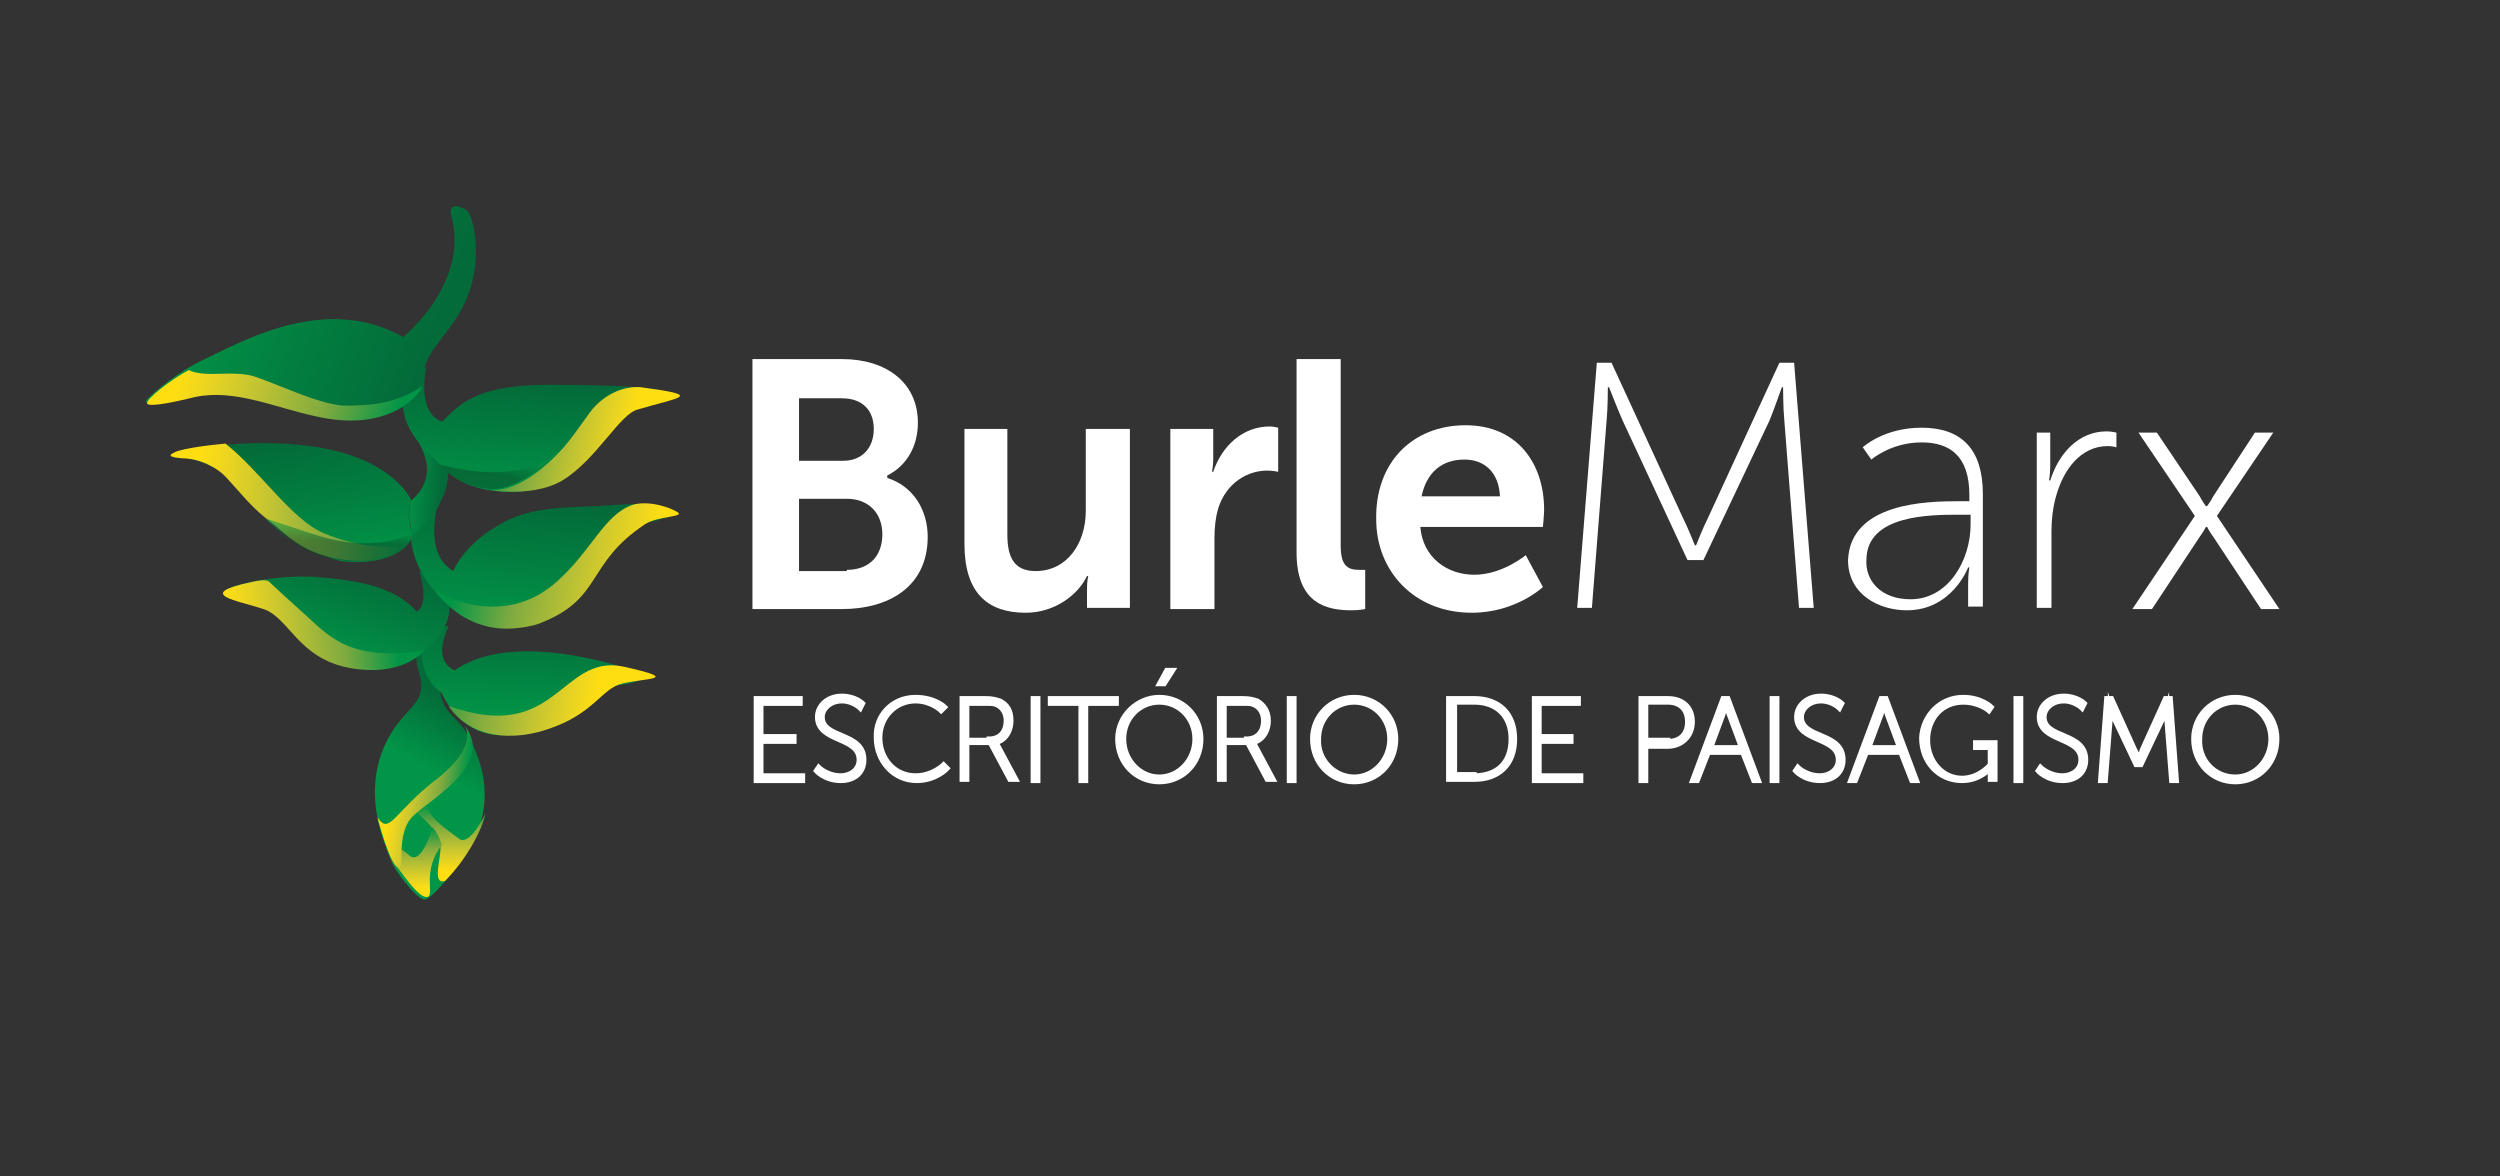 <?xml version="1.0" encoding="utf-8"?>
<!-- Generator: Adobe Illustrator 22.1.0, SVG Export Plug-In . SVG Version: 6.00 Build 0)  -->
<svg version="1.1" id="Layer_2" xmlns="http://www.w3.org/2000/svg" xmlns:xlink="http://www.w3.org/1999/xlink" x="0px" y="0px"
	 viewBox="0 0 204 96" style="enable-background:new 0 0 204 96;" xml:space="preserve">
<rect x="0" y="0" width="204" height="96" fill="#333333" stroke="none"/>
<style type="text/css">
	.st0{fill:#FFFFFF;stroke:#FFFFFF;stroke-width:0.4;stroke-miterlimit:10;}
	.st1{fill:#FFFFFF;}
	.st2{fill:url(#SVGID_1_);}
	.st3{fill:url(#SVGID_2_);}
	.st4{fill:url(#SVGID_3_);}
	.st5{fill:url(#SVGID_4_);}
	.st6{fill:url(#SVGID_5_);}
	.st7{fill:url(#SVGID_6_);}
	.st8{fill:url(#SVGID_7_);}
	.st9{fill:url(#SVGID_8_);}
	.st10{fill:url(#SVGID_9_);}
	.st11{fill:url(#SVGID_10_);}
	.st12{fill:url(#SVGID_11_);}
	.st13{fill:url(#SVGID_12_);}
	.st14{fill:url(#SVGID_13_);}
	.st15{opacity:0.54;fill:url(#SVGID_14_);}
	.st16{fill:url(#SVGID_15_);}
	.st17{fill:url(#SVGID_16_);}
	.st18{opacity:0.54;fill:url(#SVGID_17_);}
	.st19{fill:url(#SVGID_18_);}
	.st20{fill:url(#SVGID_19_);}
</style>
<g id="marca2_1_">
	<g>
		<g>
			<g>
				<g>
					<g>
						<g>
							<g>
								<path class="st0" d="M61.7,57h3.6v0.4h-3.2v2.7h2.7v0.4h-2.7v2.8h3.4v0.4h-3.8V57z"/>
								<path class="st0" d="M66.8,62.6c0,0,0.7,0.7,1.8,0.7c0.8,0,1.5-0.5,1.5-1.3c0-1.9-3.4-1.4-3.4-3.5c0-0.9,0.8-1.7,2-1.7
									c1.1,0,1.7,0.6,1.7,0.6l-0.2,0.4c0,0-0.6-0.6-1.5-0.6c-1,0-1.6,0.7-1.6,1.3c0,1.8,3.4,1.2,3.4,3.5c0,1-0.7,1.7-1.9,1.7
									c-1.3,0-2-0.8-2-0.8L66.8,62.6z"/>
								<path class="st0" d="M74.7,56.9c1.6,0,2.4,0.8,2.4,0.8L76.8,58c0,0-0.8-0.8-2.1-0.8c-1.6,0-2.9,1.3-2.9,3
									c0,1.7,1.2,3.1,2.9,3.1c1.4,0,2.3-0.9,2.3-0.9l0.3,0.3c0,0-0.9,1-2.5,1c-1.9,0-3.3-1.6-3.3-3.5
									C71.4,58.4,72.8,56.9,74.7,56.9z"/>
								<path class="st0" d="M78.5,57h1.9c0.6,0,0.9,0.1,1.2,0.2c0.6,0.3,0.9,0.8,0.9,1.6c0,1-0.6,1.7-1.3,1.8v0
									c0,0,0.1,0.1,0.2,0.2l1.5,2.8h-0.5l-1.6-3h-1.9v3h-0.4V57z M80.7,60.3c0.9,0,1.4-0.6,1.4-1.5c0-0.6-0.3-1.1-0.8-1.3
									c-0.2-0.1-0.4-0.1-0.9-0.1h-1.5v3H80.7z"/>
								<path class="st0" d="M84.3,57h0.4v6.7h-0.4V57z"/>
								<path class="st0" d="M88.2,57.4h-2.5V57h5.4v0.4h-2.5v6.3h-0.4V57.4z"/>
								<path class="st0" d="M94.6,56.9c1.9,0,3.4,1.5,3.4,3.4c0,2-1.5,3.5-3.4,3.5c-1.9,0-3.4-1.5-3.4-3.5
									C91.2,58.4,92.8,56.9,94.6,56.9z M94.6,63.4c1.6,0,2.9-1.4,2.9-3.1c0-1.7-1.3-3-2.9-3c-1.6,0-2.9,1.3-2.9,3
									C91.7,62,93,63.4,94.6,63.4z M95.2,54.7h0.5L95,55.8h-0.4L95.2,54.7z"/>
								<path class="st0" d="M99.5,57h1.9c0.6,0,0.9,0.1,1.2,0.2c0.5,0.3,0.9,0.8,0.9,1.6c0,1-0.6,1.7-1.3,1.8v0
									c0,0,0.1,0.1,0.2,0.2l1.5,2.8h-0.5l-1.6-3h-1.9v3h-0.4V57z M101.7,60.3c0.9,0,1.4-0.6,1.4-1.5c0-0.6-0.3-1.1-0.8-1.3
									c-0.2-0.1-0.4-0.1-0.9-0.1h-1.5v3H101.7z"/>
								<path class="st0" d="M105.2,57h0.4v6.7h-0.4V57z"/>
								<path class="st0" d="M110.5,56.9c1.9,0,3.4,1.5,3.4,3.4c0,2-1.5,3.5-3.4,3.5c-1.9,0-3.4-1.5-3.4-3.5
									C107.1,58.4,108.6,56.9,110.5,56.9z M110.5,63.4c1.6,0,2.9-1.4,2.9-3.1c0-1.7-1.3-3-2.9-3s-2.9,1.3-2.9,3
									C107.5,62,108.9,63.4,110.5,63.4z"/>
								<path class="st0" d="M118.2,57h2.1c2,0,3.3,1.2,3.3,3.3c0,2.1-1.3,3.3-3.3,3.3h-2.1V57z M120.3,63.3c1.8,0,3-1,3-3
									c0-1.9-1.2-3-3-3h-1.6v5.9H120.3z"/>
								<path class="st0" d="M125.2,57h3.6v0.4h-3.2v2.7h2.6v0.4h-2.6v2.8h3.4v0.4h-3.8V57z"/>
							</g>
							<g>
								<path class="st0" d="M133.9,57h2.2c1.2,0,2,0.7,2,1.9c0,1.2-0.9,2-2,2h-1.8v2.8h-0.4V57z M136.1,60.5c1,0,1.6-0.6,1.6-1.6
									c0-1-0.6-1.6-1.6-1.6h-1.8v3.1H136.1z"/>
								<path class="st0" d="M142.2,61.4h-2.8l-0.9,2.3h-0.4l2.5-6.7h0.4l2.5,6.7h-0.4L142.2,61.4z M140.8,57.5c0,0-0.1,0.5-0.2,0.8
									l-1,2.7h2.5l-1-2.7C141,58,140.8,57.5,140.8,57.5L140.8,57.5z"/>
								<path class="st0" d="M144.6,57h0.4v6.7h-0.4V57z"/>
								<path class="st0" d="M146.7,62.6c0,0,0.7,0.7,1.8,0.7c0.8,0,1.5-0.5,1.5-1.3c0-1.9-3.4-1.4-3.4-3.5c0-0.9,0.8-1.7,2-1.7
									c1.1,0,1.7,0.6,1.7,0.6l-0.2,0.4c0,0-0.6-0.6-1.5-0.6c-1,0-1.6,0.7-1.6,1.3c0,1.8,3.4,1.2,3.4,3.5c0,1-0.7,1.7-1.9,1.7
									c-1.3,0-2-0.8-2-0.8L146.7,62.6z"/>
								<path class="st0" d="M155.1,61.4h-2.8l-0.9,2.3H151l2.5-6.7h0.4l2.5,6.7H156L155.1,61.4z M153.7,57.5c0,0-0.1,0.5-0.2,0.8
									l-1,2.7h2.5l-1-2.7C153.9,58,153.8,57.5,153.7,57.5L153.7,57.5z"/>
								<path class="st0" d="M160.2,56.9c1.5,0,2.3,0.8,2.3,0.8l-0.2,0.3c0,0-0.8-0.7-2.1-0.7c-1.7,0-2.9,1.3-2.9,3.1
									c0,1.7,1.2,3.1,2.8,3.1c1.4,0,2.3-1.1,2.3-1.1V61h-1.2v-0.4h1.6v3h-0.4v-0.6c0-0.1,0-0.3,0-0.3h0c0,0-0.8,1-2.3,1
									c-1.9,0-3.3-1.5-3.3-3.5C156.9,58.4,158.3,56.9,160.2,56.9z"/>
								<path class="st0" d="M164.5,57h0.4v6.7h-0.4V57z"/>
								<path class="st0" d="M166.5,62.6c0,0,0.7,0.7,1.8,0.7c0.8,0,1.5-0.5,1.5-1.3c0-1.9-3.4-1.4-3.4-3.5c0-0.9,0.8-1.7,2-1.7
									c1.1,0,1.7,0.6,1.7,0.6l-0.2,0.4c0,0-0.6-0.6-1.5-0.6c-1,0-1.6,0.7-1.6,1.3c0,1.8,3.4,1.2,3.4,3.5c0,1-0.7,1.7-1.9,1.7
									c-1.3,0-2-0.8-2-0.8L166.5,62.6z"/>
								<path class="st0" d="M171.9,57h0.4l1.9,4.2c0.2,0.3,0.3,0.8,0.3,0.8h0c0,0,0.2-0.4,0.3-0.8l1.9-4.2h0.4l0.5,6.7h-0.4
									l-0.4-5.1c0-0.3,0-0.9,0-0.9h0c0,0-0.2,0.6-0.3,0.9l-1.8,3.8h-0.4l-1.8-3.8c-0.1-0.3-0.3-0.9-0.3-0.9h0c0,0,0,0.6,0,0.9
									l-0.4,5.1h-0.4L171.9,57z"/>
								<path class="st0" d="M182.4,56.9c1.9,0,3.4,1.5,3.4,3.4c0,2-1.5,3.5-3.4,3.5c-1.9,0-3.4-1.5-3.4-3.5
									C179,58.4,180.5,56.9,182.4,56.9z M182.4,63.4c1.6,0,2.9-1.4,2.9-3.1c0-1.7-1.3-3-2.9-3c-1.6,0-2.9,1.3-2.9,3
									C179.4,62,180.7,63.4,182.4,63.4z"/>
							</g>
						</g>
					</g>
				</g>
			</g>
		</g>
		<g>
			<path class="st1" d="M61.5,29.3h7.2c3.6,0,6.2,1.9,6.2,5.2c0,1.9-0.9,3.5-2.5,4.3V39c2.2,0.7,3.3,2.7,3.3,4.8
				c0,4.1-3.2,5.9-7,5.9h-7.3V29.3z M68.8,37.6c1.6,0,2.5-1.1,2.5-2.6s-0.9-2.5-2.6-2.5h-3.5v5.1H68.8z M69.1,46.5
				c1.9,0,2.9-1.2,2.9-2.9c0-1.7-1.1-2.9-2.9-2.9h-3.9v5.9H69.1z"/>
			<path class="st1" d="M78.6,35h3.6v8.6c0,1.8,0.5,3,2.3,3c2.6,0,4.1-2.3,4.1-4.9V35h3.6v14.6h-3.5V48c0-0.6,0.1-1,0.1-1h-0.1
				c-0.7,1.5-2.6,3-5,3c-3.1,0-5-1.6-5-5.6V35z"/>
			<path class="st1" d="M95.5,35h3.5v2.5c0,0.5-0.1,1-0.1,1h0.1c0.7-2.1,2.4-3.7,4.6-3.7c0.3,0,0.7,0.1,0.7,0.1v3.6
				c0,0-0.4-0.1-0.9-0.1c-1.5,0-3.3,0.9-4,3.1c-0.2,0.7-0.3,1.5-0.3,2.4v5.8h-3.6V35z"/>
			<path class="st1" d="M105.8,29.3h3.6v15.2c0,1.6,0.5,2,1.5,2c0.3,0,0.5,0,0.5,0v3.2c0,0-0.5,0.1-1.1,0.1c-2,0-4.5-0.5-4.5-4.7
				V29.3z"/>
			<path class="st1" d="M119.6,34.7c4.2,0,6.4,3.1,6.4,6.9c0,0.4-0.1,1.4-0.1,1.4h-10c0.2,2.5,2.2,3.9,4.4,3.9
				c2.3,0,4.2-1.6,4.2-1.6l1.4,2.6c0,0-2.2,2.1-5.8,2.1c-4.8,0-7.8-3.5-7.8-7.6C112.2,37.8,115.2,34.7,119.6,34.7z M122.4,40.5
				c-0.1-2-1.3-3-2.9-3c-1.9,0-3.1,1.1-3.5,3H122.4z"/>
			<path class="st1" d="M130.3,29.6h1.2l5.8,12.6c0.5,1,1,2.3,1,2.3h0.1c0,0,0.5-1.3,1-2.3l5.8-12.6h1.2l1.6,20h-1.2l-1.2-15.3
				c-0.1-1-0.1-2.7-0.1-2.7h-0.1c0,0-0.6,1.7-1,2.7l-5.4,11.4h-1.3l-5.3-11.4c-0.4-0.9-1.1-2.7-1.1-2.7h-0.1c0,0,0,1.7-0.1,2.7
				l-1.2,15.3h-1.2L130.3,29.6z"/>
			<path class="st1" d="M159.8,40.9h0.9v-0.5c0-3.2-1.6-4.3-3.9-4.3c-2.5,0-4.1,1.4-4.1,1.4l-0.7-1c0,0,1.7-1.6,4.8-1.6
				c3.3,0,5,1.8,5,5.4v9.2h-1.2v-1.9c0-0.8,0.1-1.3,0.1-1.3h-0.1c0,0-1.3,3.5-5,3.5c-2.3,0-4.8-1.3-4.8-4.1
				C151,41,157.3,40.9,159.8,40.9z M155.9,48.9c3.1,0,4.9-3.2,4.9-6.1V42h-0.9c-2.4,0-7.6,0-7.6,3.7
				C152.2,47.3,153.4,48.9,155.9,48.9z"/>
			<path class="st1" d="M166.1,35.3h1.2V38c0,0.7-0.1,1.2-0.1,1.2h0.1c0.7-2.2,2.3-4,4.6-4c0.4,0,0.8,0.1,0.8,0.1v1.2
				c0,0-0.3-0.1-0.7-0.1c-2.2,0-3.6,1.9-4.2,4c-0.3,1-0.4,2.1-0.4,3v6.2h-1.2V35.3z"/>
			<path class="st1" d="M179.1,42.1l-4.6-6.8h1.5l3.5,5.2c0.2,0.4,0.5,0.8,0.5,0.8h0.1c0,0,0.3-0.4,0.5-0.8l3.4-5.2h1.5l-4.6,6.8
				l5.1,7.6h-1.5l-3.9-5.9c-0.3-0.4-0.5-0.8-0.5-0.8h-0.1c0,0-0.2,0.4-0.5,0.8l-3.9,5.9H174L179.1,42.1z"/>
		</g>
	</g>
	<g>
		<g>
			<g>
				
					<linearGradient id="SVGID_1_" gradientUnits="userSpaceOnUse" x1="3953.292" y1="389.615" x2="3941.215" y2="371.976" gradientTransform="matrix(-0.98 2.110000e-02 -0.116 0.75 3947.084 -306.025)">
					<stop  offset="0.515" style="stop-color:#019547"/>
					<stop  offset="0.834" style="stop-color:#036A39"/>
				</linearGradient>
				<path class="st2" d="M34.8,52.3c-1.2,0.7-0.8,1.9-0.5,3c0.1,0.4,0.1,1,0,1.2c-0.1,0.6-0.6,1.1-1.3,1.9c-1.5,1.6-3.4,4.9-1.8,9.9
					c0.3,0.8,0.5,1.6,1,2.5c0.4,0.7,1.8,2.5,2.4,2.6c0.5,0.1,2.5-2.2,3.9-4.6c1.7-3,1.2-6.3-0.5-9.1c-1-1.6-2.6-1.8-1.9-4.9
					C36.3,54.7,34.8,53.9,34.8,52.3z"/>
				
					<linearGradient id="SVGID_2_" gradientUnits="userSpaceOnUse" x1="3944.644" y1="393.071" x2="3944.644" y2="384.601" gradientTransform="matrix(-0.98 2.110000e-02 -0.116 0.75 3947.084 -306.025)">
					<stop  offset="0.135" style="stop-color:#FFDE11"/>
					<stop  offset="0.237" style="stop-color:#EED620"/>
					<stop  offset="0.441" style="stop-color:#C3C432"/>
					<stop  offset="0.724" style="stop-color:#7FAA40"/>
					<stop  offset="1" style="stop-color:#019547"/>
				</linearGradient>
				<path class="st3" d="M39.6,66.4c0,0-1.3,2.8-2.2,2c-0.9-0.7-2.5-1.7-2.5-2.7L34,66.3c0,0,1.6,1.3,1.9,2.3c0.3,1-0.8,3.6,0.4,3.3
					C38.1,70.1,39.4,67.6,39.6,66.4z"/>
				
					<linearGradient id="SVGID_3_" gradientUnits="userSpaceOnUse" x1="3946.934" y1="394.796" x2="3946.934" y2="387.116" gradientTransform="matrix(-0.98 2.110000e-02 -0.116 0.75 3947.084 -306.025)">
					<stop  offset="0.135" style="stop-color:#FFDE11"/>
					<stop  offset="0.237" style="stop-color:#EED620"/>
					<stop  offset="0.441" style="stop-color:#C3C432"/>
					<stop  offset="0.724" style="stop-color:#7FAA40"/>
					<stop  offset="1" style="stop-color:#019547"/>
				</linearGradient>
				<path class="st4" d="M35.3,67.5c0,0-0.9,3.2-1.9,2.3c-0.8-0.7-0.7-0.4-0.7-0.4l-0.6,0.8c0,0,0.1,0.3,0.5,0.8
					c0.6,0.8,1.6,2.2,2.2,2.2c0.8,0-0.5-2.1,1.3-4.3C36,69,35.9,68.2,35.3,67.5z"/>
				
					<linearGradient id="SVGID_4_" gradientUnits="userSpaceOnUse" x1="3943.642" y1="383.688" x2="3950.734" y2="383.688" gradientTransform="matrix(-0.98 2.110000e-02 -0.116 0.75 3947.084 -306.025)">
					<stop  offset="0" style="stop-color:#019547"/>
					<stop  offset="0.276" style="stop-color:#7FAA40"/>
					<stop  offset="0.559" style="stop-color:#C3C432"/>
					<stop  offset="0.763" style="stop-color:#EED620"/>
					<stop  offset="0.865" style="stop-color:#FFDE11"/>
				</linearGradient>
				<path class="st5" d="M37.9,59.2c0,0,1.3,1.6-2.3,4.4c-3.5,2.7-3.8,4.6-4.8,3.1c0,0,1,3.9,1.7,4.1c0.6,0.2-0.3-2.9,1.3-4.3
					C35.3,65.1,40.4,62.3,37.9,59.2z"/>
			</g>
			<g>
				
					<linearGradient id="SVGID_5_" gradientUnits="userSpaceOnUse" x1="3911.15" y1="646.509" x2="3912.152" y2="637.856" gradientTransform="matrix(-0.945 -0.166 -0.147 0.985 3832.201 71.118)">
					<stop  offset="0" style="stop-color:#019547"/>
					<stop  offset="1" style="stop-color:#036A39"/>
				</linearGradient>
				<path class="st6" d="M34.4,52.8c0,0-0.2,2.5,1.6,3.7c0.9,1.8,2.6,4,6.2,3.4c5-0.8,5.5-3.7,7.5-3.9c4-0.4,2.7-1.1,1.3-1.5
					c-3.8-1.2-10.2-2.4-13.9,0.2c-0.9-0.4-1.5-1.4-0.5-3.6C35.7,50.9,34.4,52.8,34.4,52.8z"/>
				
					<linearGradient id="SVGID_6_" gradientUnits="userSpaceOnUse" x1="3918.242" y1="643.231" x2="3901.162" y2="643.231" gradientTransform="matrix(-0.945 -0.166 -0.147 0.985 3832.201 71.118)">
					<stop  offset="0" style="stop-color:#019547"/>
					<stop  offset="0.276" style="stop-color:#7FAA40"/>
					<stop  offset="0.559" style="stop-color:#C3C432"/>
					<stop  offset="0.763" style="stop-color:#EED620"/>
					<stop  offset="0.865" style="stop-color:#FFDE11"/>
				</linearGradient>
				<path class="st7" d="M36.6,57.6c0,0,0.9,1.6,3.1,2.2c1.4,0.4,3.3,0.3,5-0.3c3.7-1.2,4.4-3.3,6-3.7c1.9-0.5,5.1-0.3,0.2-1.4
					C45.7,53.3,45.5,60.8,36.6,57.6z"/>
			</g>
			<g>
				
					<linearGradient id="SVGID_7_" gradientUnits="userSpaceOnUse" x1="3931.31" y1="525.048" x2="3927.302" y2="517.315" gradientTransform="matrix(-1.046 0.147 0.107 1 4079.81 -1049.815)">
					<stop  offset="0" style="stop-color:#019547"/>
					<stop  offset="1" style="stop-color:#036A39"/>
				</linearGradient>
				<path class="st8" d="M36.6,48.6c0,0,0.8,2.6-2.2,4.6c0,0-4.7,1.6-7,0.6c-3.7-1.6-3.7-3.8-6.8-4.5c-2-0.4-3.6-1-0.6-1.7
					c1.2-0.3,3.6-0.7,6.1-0.5c3.3,0.3,6.1,0.8,7.9,2.8c0,0,1.1-0.4,0.2-3.3L36.6,48.6z"/>
				
					<linearGradient id="SVGID_8_" gradientUnits="userSpaceOnUse" x1="3923.164" y1="522.812" x2="3938.115" y2="522.812" gradientTransform="matrix(-1.046 0.147 0.107 1 4079.81 -1049.815)">
					<stop  offset="0" style="stop-color:#019547"/>
					<stop  offset="0.276" style="stop-color:#7FAA40"/>
					<stop  offset="0.559" style="stop-color:#C3C432"/>
					<stop  offset="0.763" style="stop-color:#EED620"/>
					<stop  offset="0.865" style="stop-color:#FFDE11"/>
				</linearGradient>
				<path class="st9" d="M25.5,50.7c2.1,2,4.1,3.1,9.1,2.4c0,0-1.7,2.2-6.1,1.4c-4.2-0.8-4.9-4.1-7-4.8c-2.1-0.7-5.7-1.2-1-2.2
					c1.3-0.3,1.4-0.1,1.6,0.1C22.3,47.8,23.5,48.9,25.5,50.7z"/>
			</g>
			<g>
				
					<linearGradient id="SVGID_9_" gradientUnits="userSpaceOnUse" x1="3947.706" y1="646.267" x2="3948.899" y2="635.966" gradientTransform="matrix(-0.981 -0.192 -0.192 0.981 4041.565 175.411)">
					<stop  offset="0" style="stop-color:#019547"/>
					<stop  offset="1" style="stop-color:#036A39"/>
				</linearGradient>
				<path class="st10" d="M36,40.2c0,0-1.8,4.8,1,6.4c0,0,0.7-2,3.6-3.7c2.9-1.8,6.2-1.4,9.6-1.7c1.4-0.1,2.6-0.1,3.4,0.1
					c2.2,0.5,0.9,0.9-0.1,1.2c-3.4,0.5-5.2,5.4-7.4,6.7c-1.9,1-3.8,1.7-8,1.2c-0.1,0-0.2,0-0.3-0.1c-5.9-4.1-4.1-8.9-3.8-8.9
					C34.2,41.5,35.3,41.1,36,40.2z"/>
				
					<linearGradient id="SVGID_10_" gradientUnits="userSpaceOnUse" x1="3956.048" y1="641.095" x2="3937.742" y2="641.095" gradientTransform="matrix(-0.981 -0.192 -0.192 0.981 4041.565 175.411)">
					<stop  offset="0" style="stop-color:#019547"/>
					<stop  offset="0.276" style="stop-color:#7FAA40"/>
					<stop  offset="0.559" style="stop-color:#C3C432"/>
					<stop  offset="0.763" style="stop-color:#EED620"/>
					<stop  offset="0.865" style="stop-color:#FFDE11"/>
				</linearGradient>
				<path class="st11" d="M35.5,48.2c0,0,5.4,3.4,10-0.8c2.8-2.5,3.8-5.4,6.1-6.2c1.3-0.4,3.1,0.2,3.7,0.6c0.6,0.4-1.7,0.3-2.7,1
					c-4.8,3.2-3.4,6-8.4,8c-0.4,0.2-1.6,0.5-2.9,0.5C38.9,51.3,36.8,50,35.5,48.2z"/>
			</g>
		</g>
		<g>
			
				<linearGradient id="SVGID_11_" gradientUnits="userSpaceOnUse" x1="3813.731" y1="694.88" x2="3816.183" y2="683.229" gradientTransform="matrix(-0.993 -5.180000e-02 -8.500000e-02 0.94 3870.627 -408.767)">
				<stop  offset="0" style="stop-color:#019547"/>
				<stop  offset="1" style="stop-color:#036A39"/>
			</linearGradient>
			<path class="st12" d="M33.7,43.6c-0.5,1.7-3,2.5-5.7,2.2c-1.4-0.2-2.8-1.2-4.1-2c-2-1.2-2.9-2.2-3.8-3.7
				c-0.9-1.4-4.1-2.7-4.8-2.7c-0.8-0.1-1.5,0.1-0.8-0.3c1.1-0.7,7.6-1.5,12.5-0.4c5.4,1.2,6.6,4.2,6.6,4.2
				C33,42.2,33.7,43.6,33.7,43.6z"/>
			
				<linearGradient id="SVGID_12_" gradientUnits="userSpaceOnUse" x1="3802.818" y1="687.097" x2="3805.73" y2="687.097" gradientTransform="matrix(-0.993 -5.180000e-02 -8.500000e-02 0.94 3870.627 -408.767)">
				<stop  offset="0" style="stop-color:#036A39"/>
				<stop  offset="1" style="stop-color:#019547"/>
			</linearGradient>
			<path class="st13" d="M33.9,35.7c0,0,2.3,2.9-0.3,5.1c0,0-0.6,1.5,0.2,2.8c0,0,3.3-2.4,2.7-6.1L33.9,35.7z"/>
			
				<linearGradient id="SVGID_13_" gradientUnits="userSpaceOnUse" x1="3805.655" y1="689.108" x2="3825.51" y2="689.108" gradientTransform="matrix(-0.993 -5.180000e-02 -8.500000e-02 0.94 3870.627 -408.767)">
				<stop  offset="0" style="stop-color:#019547"/>
				<stop  offset="0.276" style="stop-color:#7FAA40"/>
				<stop  offset="0.559" style="stop-color:#C3C432"/>
				<stop  offset="0.763" style="stop-color:#EED620"/>
				<stop  offset="0.865" style="stop-color:#FFDE11"/>
			</linearGradient>
			<path class="st14" d="M18.4,36.2C18.5,36.3,18.5,36.2,18.4,36.2c2.8,2.2,5.4,6.2,8,7.3c3.8,1.6,6.7,1,6.7,1s-1.5,1.6-4.8,1.2
				c-3.7-0.4-5.1-2.3-6.2-3.1c-1.5-1.1-2.4-2.3-3.6-3.6c-0.8-0.9-2.3-1.6-3.6-1.6c-1-0.1-1.4-0.2-0.4-0.6
				C15.9,36.4,18.4,36.2,18.4,36.2z"/>
			
				<linearGradient id="SVGID_14_" gradientUnits="userSpaceOnUse" x1="3811.251" y1="693.893" x2="3811.251" y2="690.564" gradientTransform="matrix(-0.993 -5.180000e-02 -8.500000e-02 0.94 3870.627 -408.767)">
				<stop  offset="0.583" style="stop-color:#0B4D2A"/>
				<stop  offset="1" style="stop-color:#019547"/>
			</linearGradient>
			<path class="st15" d="M33.7,43.6C33.7,43.6,33.7,43.6,33.7,43.6c-0.5,1.7-2.9,2.4-5.4,2.2c-1.7-0.2-2.8-0.6-3.8-1.2
				c-1-0.5-2.9-2.3-2.9-2.3C26.3,43.7,28.8,45.3,33.7,43.6z"/>
		</g>
		<g>
			
				<linearGradient id="SVGID_15_" gradientUnits="userSpaceOnUse" x1="3788.502" y1="898.356" x2="3790.194" y2="888.702" gradientTransform="matrix(-0.974 -0.228 -0.228 0.974 3936.861 29.694)">
				<stop  offset="0" style="stop-color:#019547"/>
				<stop  offset="1" style="stop-color:#036A39"/>
			</linearGradient>
			<path class="st16" d="M34.8,29.9c0,0-0.9,3.8,1.3,4.5c1.7-1.8,3.3-3,8.8-3c7.5,0,10,0.4,10.3,1c-1,0-1.2,0.2-2.2,0.4
				c-5.3,0.7-5.6,6.9-10.5,7.3c-4.8,0.3-6.4-2-6.6-2.2c-1.6-1.7-3.4-2.9-3-6.3L34.8,29.9z"/>
			
				<linearGradient id="SVGID_16_" gradientUnits="userSpaceOnUse" x1="3792.237" y1="893.37" x2="3778.582" y2="893.37" gradientTransform="matrix(-0.974 -0.228 -0.228 0.974 3936.861 29.694)">
				<stop  offset="0" style="stop-color:#019547"/>
				<stop  offset="0.276" style="stop-color:#7FAA40"/>
				<stop  offset="0.559" style="stop-color:#C3C432"/>
				<stop  offset="0.763" style="stop-color:#EED620"/>
				<stop  offset="0.865" style="stop-color:#FFDE11"/>
			</linearGradient>
			<path class="st17" d="M52.3,31.6c0,0-1.9-0.3-3.7,1.5c-0.6,0.6-1.4,2-2.6,3.4c-1.9,2.1-4.1,3.7-6.3,3.5c-0.6-0.2,3.5,0.8,6.2-0.8
				c2.8-1.7,4.7-5.5,6.2-5.8C55.4,32.4,57.6,32.3,52.3,31.6z"/>
			
				<linearGradient id="SVGID_17_" gradientUnits="userSpaceOnUse" x1="3791.87" y1="898.988" x2="3791.87" y2="894.876" gradientTransform="matrix(-0.974 -0.228 -0.228 0.974 3936.861 29.694)">
				<stop  offset="0.583" style="stop-color:#0B4D2A"/>
				<stop  offset="1" style="stop-color:#019547"/>
			</linearGradient>
			<path class="st18" d="M35.9,37.9c0,0,6,1.9,9.5-0.9c0,0-3.1,3.2-5.6,2.9C36.9,39.5,35.9,37.9,35.9,37.9z"/>
		</g>
		<g>
			
				<linearGradient id="SVGID_18_" gradientUnits="userSpaceOnUse" x1="3781.938" y1="1050.538" x2="3803.485" y2="1050.404" gradientTransform="matrix(-0.94 -0.342 -0.342 0.94 3949.417 335.02)">
				<stop  offset="0" style="stop-color:#036A39"/>
				<stop  offset="1" style="stop-color:#019547"/>
			</linearGradient>
			<path class="st19" d="M38.2,17.3c0.4,0.5,1.1,3.2,0.2,6.2c-1.2,3.7-3.6,4.6-3.9,7.2c-0.8,2.6-2,2.9-4.7,3.5
				c-2,0.5-6.5-1.6-10.4-2c-3.9-0.4-7.1,0.9-7.5,0.6c-0.2-0.1,2.2-2.2,4.4-3.3c3.4-1.6,10.2-5.6,16.6-2c0,0,5.5-4.4,3.9-10
				C36.6,16.4,37.9,16.9,38.2,17.3z"/>
			
				<linearGradient id="SVGID_19_" gradientUnits="userSpaceOnUse" x1="3782.843" y1="1057.877" x2="3803.549" y2="1057.877" gradientTransform="matrix(-0.94 -0.342 -0.342 0.94 3949.417 335.02)">
				<stop  offset="0" style="stop-color:#019547"/>
				<stop  offset="0.276" style="stop-color:#7FAA40"/>
				<stop  offset="0.559" style="stop-color:#C3C432"/>
				<stop  offset="0.763" style="stop-color:#EED620"/>
				<stop  offset="0.865" style="stop-color:#FFDE11"/>
			</linearGradient>
			<path class="st20" d="M34.5,31.5c-0.6,1.2-3.2,3.7-8.6,2.5c-3.4-0.7-6.7-2.3-10-1.6C13.5,33,12,33.2,12,32.9
				c0-0.4,1.9-1.9,3.4-2.7l0,0c1.5,0.7,3.7-0.1,5.6,0.6c2.5,0.9,4.9,2.1,7,2.3C30.2,33.1,32.2,33,34.5,31.5z"/>
		</g>
	</g>
</g>
</svg>
